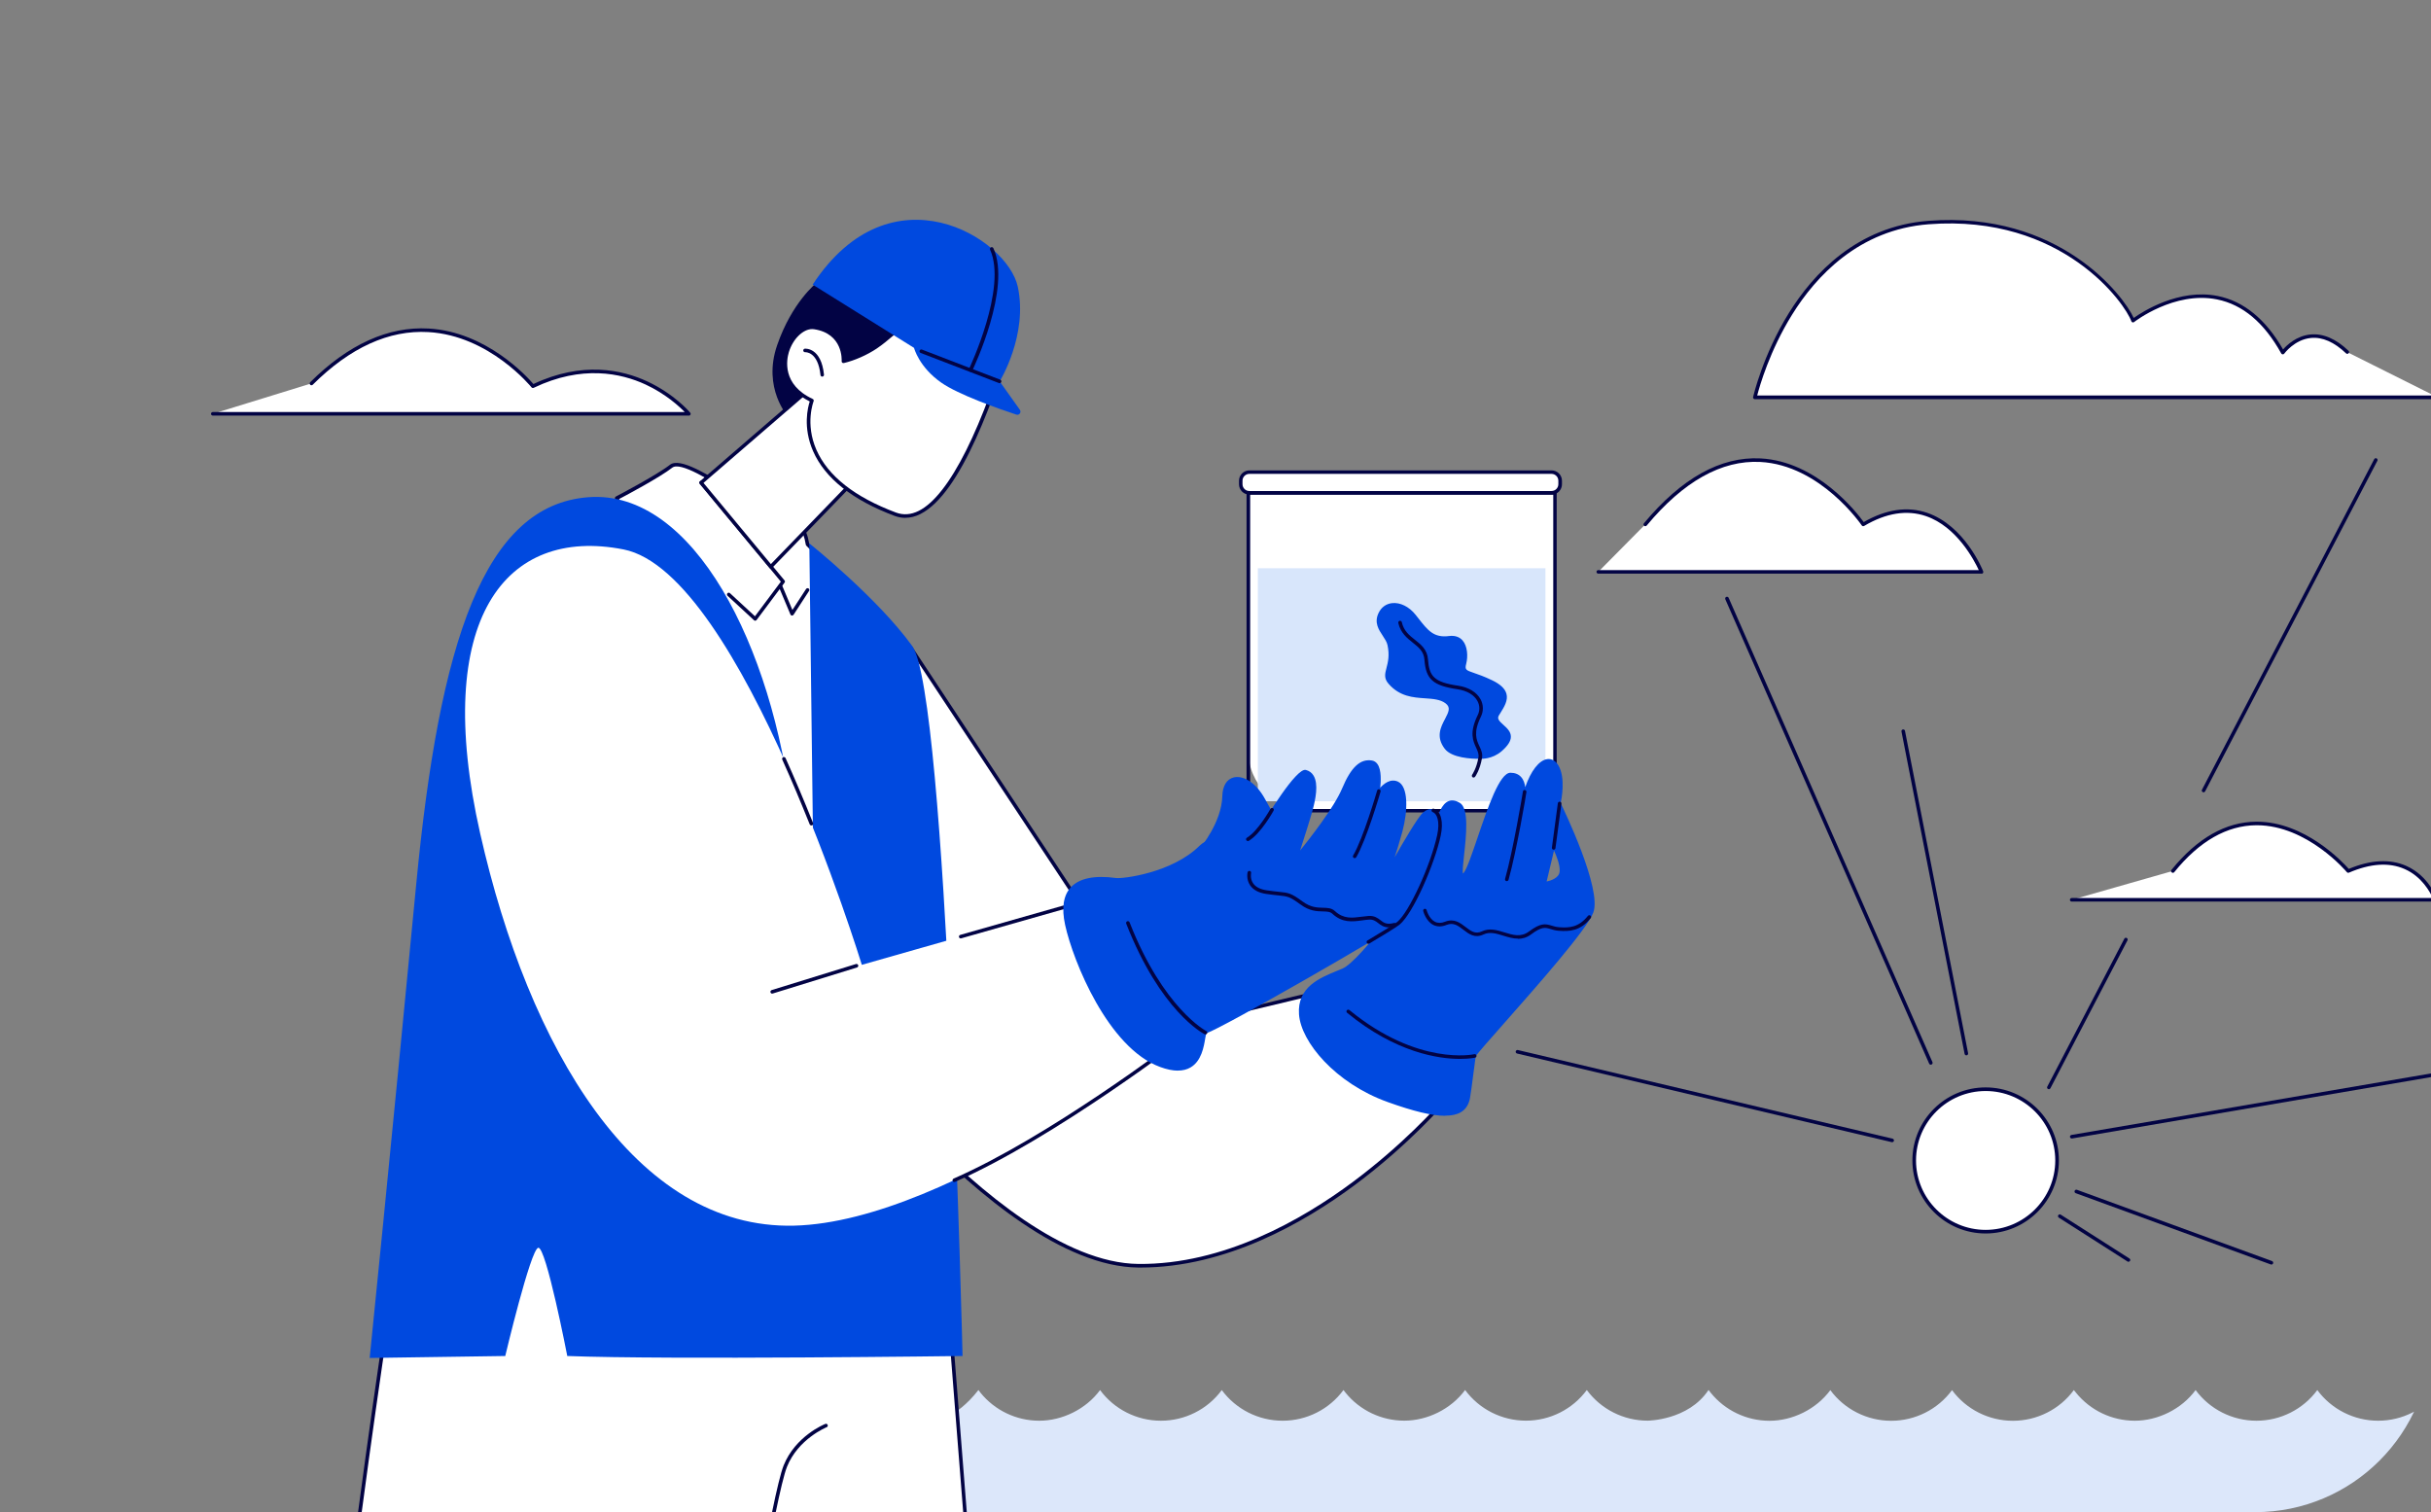<svg width="553" height="344" viewBox="0 0 553 344" fill="none" xmlns="http://www.w3.org/2000/svg">
<rect x="0" y="0" width="553" height="344" fill="#808080" stroke="none"/>
<g clip-path="url(#clip0_6002_1045)">
<path d="M388.69 316.243C388.844 316.451 388.997 316.646 389.151 316.841C392.402 320.863 397.313 323.214 402.518 323.214C407.723 323.214 413.123 320.626 416.36 316.243C419.597 320.626 424.732 323.214 430.202 323.214C435.672 323.214 440.807 320.626 444.044 316.243C447.281 320.626 452.416 323.214 457.886 323.214C463.356 323.214 468.518 320.626 471.756 316.229C471.909 316.438 472.091 316.632 472.244 316.827C475.495 320.849 480.407 323.2 485.612 323.2C490.816 323.2 496.216 320.612 499.454 316.229C502.691 320.612 507.826 323.2 513.295 323.2C518.765 323.2 523.9 320.612 527.137 316.229C530.375 320.612 535.51 323.2 540.979 323.2C546.449 323.2 551.584 320.612 554.821 316.229L555.003 388.005H219.168L212.526 323.187C212.526 323.187 217.312 322.978 222.573 316.215C222.726 316.424 222.88 316.632 223.033 316.827C226.285 320.849 231.196 323.2 236.401 323.2C241.606 323.2 247.006 320.612 250.243 316.229C253.48 320.612 258.615 323.2 264.085 323.2C269.555 323.2 274.689 320.612 277.927 316.229C281.164 320.612 286.299 323.2 291.769 323.2C297.238 323.2 302.373 320.612 305.611 316.215C305.764 316.424 305.918 316.618 306.071 316.813C309.322 320.835 314.234 323.187 319.439 323.187C324.643 323.187 330.043 320.598 333.281 316.215C336.518 320.598 341.653 323.187 347.122 323.187C352.592 323.187 357.727 320.598 360.964 316.215C364.202 320.598 369.337 323.187 374.806 323.187C374.806 323.187 384.058 323.145 388.648 316.215L388.69 316.243Z" fill="#DCE7FA"/>
<path d="M215.666 295.3L222.936 387.601H76.159C76.159 387.601 89.387 281.454 94.675 263.642C99.963 245.845 215.666 295.286 215.666 295.286V295.3Z" fill="white"/>
<path d="M76.172 388.018C76.172 388.018 76.144 388.018 76.116 388.018C75.892 387.991 75.739 387.782 75.767 387.559C75.892 386.502 89.051 281.176 94.297 263.545C94.688 262.237 95.637 261.221 97.102 260.539C115.144 252.092 211.73 293.185 215.833 294.938C215.972 294.994 216.07 295.133 216.084 295.286L223.354 387.587C223.368 387.81 223.2 388.005 222.977 388.018C222.754 388.032 222.558 387.865 222.545 387.643L215.289 295.578C209.944 293.31 114.753 253.164 97.451 261.263C96.181 261.861 95.4 262.682 95.079 263.767C89.86 281.329 76.716 386.599 76.576 387.657C76.548 387.865 76.381 388.018 76.172 388.018Z" fill="#020344"/>
<path d="M168.726 385.375C168.726 385.375 168.684 385.375 168.656 385.375C168.433 385.333 168.28 385.124 168.321 384.902C168.614 383.065 175.633 339.955 178.256 333.387C180.935 326.707 187.466 324.035 187.745 323.924C187.954 323.841 188.191 323.938 188.275 324.147C188.359 324.355 188.261 324.592 188.052 324.676C187.982 324.703 181.563 327.333 179.024 333.679C176.428 340.15 169.201 384.568 169.131 385.013C169.103 385.208 168.921 385.361 168.726 385.361V385.375Z" fill="#020344"/>
<path d="M283.969 112.104H353.709V170.813C353.709 178.327 347.597 184.422 340.062 184.422H297.602C290.067 184.422 283.955 178.327 283.955 170.813V112.104H283.969Z" fill="white"/>
<path d="M349.732 184.825H287.959C285.531 184.825 283.564 182.863 283.564 180.442V112.103C283.564 111.88 283.745 111.699 283.969 111.699H353.709C353.932 111.699 354.113 111.88 354.113 112.103V180.442C354.113 182.863 352.146 184.825 349.718 184.825H349.732ZM284.387 112.52V180.456C284.387 182.418 285.992 184.032 287.973 184.032H349.746C351.713 184.032 353.332 182.432 353.332 180.456V112.52H284.401H284.387Z" fill="#020344"/>
<path d="M287.959 182.278C286.954 182.278 286.131 181.457 286.131 180.455V129.274H351.559V180.455C351.559 181.457 350.736 182.278 349.731 182.278H287.959Z" fill="#D8E6FB"/>
<path d="M352.537 107.4H284.597C283.295 107.4 282.239 108.453 282.239 109.752V109.766C282.239 111.065 283.295 112.118 284.597 112.118H352.537C353.839 112.118 354.895 111.065 354.895 109.766V109.752C354.895 108.453 353.839 107.4 352.537 107.4Z" fill="white"/>
<path d="M352.955 112.52H284.206C282.908 112.52 281.848 111.463 281.848 110.169V109.361C281.848 108.067 282.908 107.01 284.206 107.01H352.955C354.253 107.01 355.313 108.067 355.313 109.361V110.169C355.313 111.463 354.253 112.52 352.955 112.52ZM284.192 107.803C283.341 107.803 282.643 108.499 282.643 109.348V110.155C282.643 111.004 283.341 111.699 284.192 111.699H352.941C353.792 111.699 354.49 111.004 354.49 110.155V109.348C354.49 108.499 353.792 107.803 352.941 107.803H284.192Z" fill="#020344"/>
<path d="M336.727 172.413C336.727 172.413 330.658 172.621 328.816 170.214C325.16 165.413 332.011 162.157 328.955 159.819C325.9 157.495 320.193 160.223 315.992 155.38C314.053 153.14 316.872 151.581 315.825 146.697C315.351 144.498 312.281 142.703 313.76 139.558C315.239 136.413 319.272 136.719 321.853 139.962C324.42 143.204 325.76 145.361 329.625 144.86C333.49 144.359 333.909 148.548 333.323 150.913C332.723 153.279 334.076 152.388 339.323 154.907C344.569 157.426 342.239 160.209 340.774 162.63C339.309 165.051 346.997 165.9 341.43 170.729C339.309 172.566 336.741 172.399 336.741 172.399L336.727 172.413Z" fill="#0049DF"/>
<path d="M336.295 172.621C334.844 172.621 330.253 172.454 328.648 170.339C326.569 167.626 327.755 165.358 328.718 163.549C329.583 161.893 330.03 160.905 328.83 160C327.644 159.096 325.969 158.984 324.183 158.859C321.462 158.678 318.378 158.469 315.839 155.519C314.778 154.295 315.057 153.251 315.406 151.915C315.727 150.663 316.132 149.104 315.63 146.753C315.476 146.029 315.016 145.347 314.541 144.624C313.62 143.232 312.56 141.646 313.578 139.489C314.192 138.167 315.295 137.36 316.662 137.207C318.504 136.998 320.555 138.014 322.02 139.864C322.216 140.115 322.397 140.352 322.592 140.588C324.811 143.427 326.151 145.138 329.611 144.693C330.923 144.526 331.955 144.86 332.681 145.667C333.853 146.989 333.951 149.355 333.532 150.997C333.183 152.361 333.462 152.458 335.276 153.084C336.253 153.418 337.592 153.877 339.42 154.754C341.276 155.645 342.337 156.633 342.672 157.788C343.118 159.318 342.155 160.835 341.318 162.185C341.192 162.38 341.081 162.575 340.955 162.769C340.509 163.507 341.053 164.063 341.988 164.898C342.783 165.622 343.704 166.443 343.69 167.598C343.69 168.6 342.979 169.685 341.569 170.91C339.448 172.733 336.951 172.635 336.741 172.621C336.685 172.621 336.546 172.621 336.309 172.621H336.295ZM317.137 137.582C316.983 137.582 316.843 137.582 316.69 137.61C315.476 137.749 314.485 138.487 313.927 139.67C313.006 141.618 313.955 143.037 314.862 144.401C315.364 145.166 315.839 145.876 316.02 146.669C316.55 149.104 316.132 150.719 315.797 152.013C315.462 153.321 315.239 154.197 316.146 155.255C318.588 158.08 321.574 158.275 324.211 158.456C326.053 158.581 327.783 158.692 329.067 159.68C330.588 160.849 329.848 162.254 329.067 163.743C328.118 165.552 327.044 167.598 328.969 170.103C330.727 172.399 336.644 172.218 336.713 172.218C336.741 172.218 339.225 172.357 341.262 170.604C342.588 169.449 343.244 168.475 343.244 167.598C343.244 166.624 342.448 165.9 341.681 165.205C340.816 164.425 339.923 163.618 340.565 162.561C340.676 162.366 340.802 162.171 340.927 161.976C341.765 160.64 342.63 159.263 342.239 157.913C341.946 156.883 340.941 155.979 339.197 155.144C337.397 154.281 336.071 153.822 335.095 153.488C333.267 152.862 332.653 152.639 333.085 150.913C333.476 149.369 333.406 147.156 332.332 145.959C331.704 145.25 330.783 144.971 329.625 145.111C325.941 145.584 324.462 143.705 322.23 140.852C322.048 140.616 321.853 140.379 321.671 140.129C320.416 138.543 318.713 137.596 317.123 137.596L317.137 137.582Z" fill="#0049DF"/>
<path d="M335.22 176.893C335.137 176.893 335.053 176.866 334.983 176.81C334.802 176.685 334.76 176.42 334.885 176.239C334.885 176.239 335.876 174.834 336.309 172.343C336.448 171.536 336.155 170.896 335.792 170.103C335.081 168.572 334.202 166.666 336.141 162.7C336.658 161.656 336.644 160.515 336.099 159.499C335.36 158.094 333.713 157.12 331.578 156.8C325.969 155.979 324.35 154.545 324.03 150.078C323.89 148.2 322.732 147.281 321.392 146.21C320.081 145.166 318.588 143.983 318.085 141.715C318.043 141.493 318.183 141.284 318.392 141.228C318.616 141.186 318.825 141.326 318.881 141.534C319.313 143.524 320.625 144.568 321.895 145.57C323.262 146.655 324.685 147.782 324.839 150.023C325.118 153.794 326.137 155.185 331.69 155.992C334.076 156.34 335.946 157.481 336.811 159.109C337.467 160.348 337.495 161.781 336.867 163.048C335.095 166.666 335.862 168.308 336.532 169.755C336.937 170.618 337.313 171.425 337.118 172.482C336.644 175.182 335.597 176.657 335.541 176.713C335.458 176.824 335.332 176.88 335.206 176.88L335.22 176.893Z" fill="#020344"/>
<path d="M273.168 193.064C273.587 192.646 278.122 186.885 278.261 181.11C278.401 175.335 284.178 175.614 287.624 181.931C291.071 188.249 293.82 191.547 289.55 196.083C285.28 200.62 273.154 193.064 273.154 193.064H273.168Z" fill="#0049DF"/>
<path d="M285.574 197.738C280.369 197.738 273.434 193.466 273.057 193.23L272.834 193.091L273.016 192.91C273.016 192.91 277.913 187.093 278.053 181.096C278.109 178.786 279.058 177.241 280.662 176.851C282.616 176.378 285.574 177.742 287.792 181.819C288.197 182.557 288.588 183.239 288.951 183.906C291.825 189.013 293.569 192.089 289.69 196.208C288.658 197.307 287.192 197.725 285.56 197.725L285.574 197.738ZM273.476 193.007C275.095 193.967 285.602 199.979 289.397 195.943C293.067 192.047 291.392 189.055 288.602 184.115C288.225 183.461 287.834 182.765 287.444 182.028C285.337 178.159 282.504 176.837 280.76 177.255C279.351 177.589 278.513 178.994 278.458 181.109C278.332 186.439 274.495 191.81 273.476 193.007Z" fill="#0049DF"/>
<path d="M207.182 147.379L264.587 234.197L304.592 224.638L328.718 250.242C328.718 250.242 296.653 288.259 258.964 287.939C226.103 287.647 184.145 227.393 184.145 227.393L207.182 147.379Z" fill="white"/>
<path d="M259.452 288.356C259.284 288.356 259.131 288.356 258.964 288.356C241.856 288.203 222.321 271.685 208.94 257.853C194.484 242.908 183.921 227.782 183.81 227.642C183.74 227.545 183.712 227.42 183.754 227.295L206.791 147.281C206.833 147.128 206.959 147.016 207.126 146.988C207.28 146.961 207.447 147.03 207.531 147.169L264.768 233.751L304.494 224.261C304.634 224.233 304.787 224.261 304.885 224.372L329.01 249.977C329.15 250.13 329.164 250.353 329.024 250.52C328.941 250.617 320.834 260.163 308.22 269.556C296.652 278.156 278.847 288.356 259.452 288.356ZM184.591 227.322C185.749 228.978 195.921 243.2 209.54 257.282C222.796 271.003 242.149 287.382 258.977 287.535C278.317 287.716 296.164 277.502 307.717 268.902C319.075 260.455 326.75 251.883 328.173 250.255L304.452 225.096L264.684 234.6C264.517 234.642 264.35 234.572 264.252 234.433L207.335 148.352L184.591 227.322Z" fill="#020344"/>
<path d="M140.289 113.328C140.289 113.328 149.54 108.499 152.624 106.078C155.708 103.657 168.712 113.996 174.88 116.849C181.047 119.701 182.777 118.546 183.657 123.82C183.684 124.015 186.531 126.52 186.573 126.84C187.843 135.147 191.554 182.098 189.643 193.105C187.661 204.53 159.447 161.684 159.447 161.684L140.275 113.328H140.289Z" fill="white"/>
<path d="M187.996 195.443C181.396 195.443 161.429 165.385 159.126 161.892C159.112 161.865 159.098 161.851 159.084 161.823L139.912 113.467C139.828 113.272 139.912 113.049 140.108 112.952C140.205 112.91 149.359 108.109 152.387 105.743C154.689 103.934 161.163 108.026 167.443 111.992C170.345 113.814 173.08 115.54 175.075 116.472C176.694 117.224 178.005 117.697 179.066 118.073C182.108 119.172 183.378 119.631 184.075 123.667C184.229 123.847 184.731 124.335 185.15 124.724C186.685 126.199 186.964 126.505 187.005 126.77C188.219 134.757 192.001 182.042 190.075 193.174C189.852 194.468 189.28 195.22 188.401 195.401C188.275 195.429 188.15 195.443 188.01 195.443H187.996ZM159.838 161.489C166.145 171.063 183.461 195.596 188.219 194.608C188.415 194.566 189.015 194.441 189.266 193.035C191.178 182 187.438 135.091 186.21 126.951C186.043 126.7 185.136 125.837 184.592 125.309C183.378 124.14 183.322 124.07 183.294 123.875C182.68 120.229 181.787 119.909 178.801 118.838C177.726 118.448 176.387 117.975 174.74 117.21C172.689 116.264 169.94 114.524 167.024 112.687C161.554 109.236 154.759 104.95 152.917 106.397C150.126 108.582 142.535 112.632 140.833 113.522L159.852 161.489H159.838Z" fill="#020344"/>
<path d="M84.097 308.924C84.097 308.924 88.8 262.627 94.674 201.232C99.963 145.946 110.107 114.859 133.898 113.105C157.703 111.352 175.772 146.948 180.182 185.187L185.024 197.057L184.103 123.611C184.103 123.611 199.563 135.954 207.503 146.948C215.442 157.941 218.959 308.478 218.959 308.478C218.959 308.478 151.968 309.355 129.042 308.478C129.042 308.478 124.2 283.43 122.428 283.862C120.67 284.307 114.935 308.478 114.935 308.478L84.084 308.924H84.097Z" fill="#0049DF"/>
<path d="M256.648 202.234L196.047 219.489C196.047 219.489 168.726 130.263 141.838 124.989C114.949 119.715 98.205 140.811 109.228 189.598C120.252 238.386 144.489 279.701 180.629 278.824C216.768 277.948 270.211 235.199 270.211 235.199L256.662 202.234H256.648Z" fill="white"/>
<path d="M217.089 268.915C216.936 268.915 216.783 268.818 216.713 268.665C216.629 268.456 216.713 268.22 216.922 268.122C238.452 258.715 266.778 237.286 269.708 235.059L256.411 202.72L218.652 213.462C218.429 213.518 218.206 213.393 218.15 213.184C218.094 212.961 218.22 212.739 218.429 212.683L256.536 201.829C256.732 201.773 256.941 201.871 257.025 202.066L270.574 235.031C270.643 235.198 270.587 235.393 270.448 235.504C270.141 235.741 239.945 258.938 217.243 268.86C217.187 268.888 217.131 268.888 217.076 268.888L217.089 268.915Z" fill="#020344"/>
<path d="M184.564 187.776C184.396 187.776 184.243 187.678 184.187 187.525C182.122 182.376 180.029 177.409 177.95 172.803C177.852 172.594 177.95 172.357 178.159 172.26C178.369 172.162 178.606 172.26 178.703 172.469C180.782 177.102 182.889 182.07 184.955 187.233C185.038 187.442 184.941 187.678 184.731 187.762C184.676 187.776 184.634 187.79 184.578 187.79L184.564 187.776Z" fill="#020344"/>
<path d="M175.661 226.043C175.493 226.043 175.326 225.932 175.27 225.751C175.2 225.543 175.326 225.306 175.535 225.236L194.707 219.308C194.917 219.239 195.154 219.364 195.224 219.573C195.293 219.782 195.168 220.018 194.958 220.088L175.786 226.016C175.786 226.016 175.703 226.03 175.661 226.03V226.043Z" fill="#020344"/>
<path d="M159.517 109.793L178.159 132.308L171.81 140.797L165.782 135.23L159.517 109.793Z" fill="white"/>
<path d="M171.81 141.214C171.712 141.214 171.614 141.173 171.53 141.103L165.503 135.537C165.335 135.384 165.321 135.133 165.475 134.966C165.628 134.799 165.879 134.785 166.047 134.938L171.74 140.198L177.628 132.322L159.196 110.044C159.056 109.877 159.07 109.612 159.251 109.473C159.419 109.334 159.684 109.362 159.823 109.529L178.465 132.044C178.591 132.183 178.591 132.392 178.465 132.545L172.117 141.033C172.047 141.131 171.935 141.186 171.824 141.2C171.824 141.2 171.796 141.2 171.782 141.2L171.81 141.214Z" fill="#020344"/>
<path d="M177.545 133.324L180.182 139.628L183.713 134.215L177.545 133.324Z" fill="white"/>
<path d="M180.182 140.031C180.182 140.031 180.154 140.031 180.14 140.031C179.986 140.031 179.861 139.919 179.805 139.78L177.154 133.477C177.07 133.268 177.154 133.031 177.377 132.948C177.586 132.864 177.824 132.948 177.907 133.17L180.252 138.764L183.363 133.991C183.489 133.797 183.74 133.755 183.921 133.866C184.117 133.991 184.159 134.242 184.047 134.423L180.517 139.85C180.447 139.961 180.307 140.031 180.168 140.031H180.182Z" fill="#020344"/>
<path d="M354.783 182.78C354.783 182.78 356.081 177.172 354.267 174.222C352.453 171.272 348.811 173.317 346.76 180.345C346.76 180.345 347.22 176.031 343.578 176.031C339.937 176.031 335.164 196.222 333.113 198.713C331.062 201.204 335.388 184.881 331.969 182.836C328.55 180.79 327.42 185.104 326.276 188.513C325.146 191.922 322.495 200.522 322.495 200.522C322.495 200.522 309.755 218.738 305.443 220.56C301.118 222.369 295.243 224.178 295.704 230.76C296.164 237.343 304.355 246.457 315.727 250.534C327.099 254.612 333.197 255.001 334.16 249.853C334.495 248.03 335.039 243.298 335.471 240.237C337.969 236.828 360.183 213.032 362.234 207.577C364.285 202.136 354.797 182.78 354.797 182.78H354.783ZM354.992 198.337C354.769 200.383 351.56 200.801 351.56 200.801L353.43 192.897C353.43 192.897 355.216 196.292 354.992 198.337Z" fill="#0049DF"/>
<path d="M328.704 253.832C325.746 253.832 321.518 252.802 315.658 250.701C303.755 246.429 295.927 237.022 295.495 230.746C295.062 224.554 300.183 222.467 304.286 220.797C304.648 220.644 305.011 220.505 305.36 220.352C309.504 218.612 321.756 201.204 322.314 200.411C322.495 199.84 324.993 191.7 326.095 188.43L326.318 187.762C327.114 185.34 327.937 182.836 329.583 182.223C330.323 181.945 331.16 182.098 332.081 182.641C334.202 183.907 333.532 190.058 333.044 194.538C332.849 196.32 332.625 198.323 332.807 198.727C332.835 198.699 332.89 198.657 332.96 198.56C333.686 197.683 334.788 194.427 336.072 190.67C338.444 183.698 341.123 175.794 343.593 175.794C344.611 175.794 345.435 176.114 346.021 176.768C346.635 177.45 346.872 178.355 346.956 179.078C348.239 175.363 350.109 172.942 351.979 172.691C352.956 172.566 353.835 173.053 354.463 174.069C356.221 176.908 355.174 182.015 355.021 182.71C355.719 184.144 364.453 202.234 362.444 207.591C360.993 211.446 349.635 224.304 342.128 232.806C338.974 236.368 336.477 239.207 335.695 240.251C335.528 241.461 335.332 242.923 335.151 244.356C334.858 246.596 334.593 248.725 334.384 249.838C334.104 251.314 333.393 252.399 332.277 253.039C331.383 253.554 330.225 253.804 328.746 253.804L328.704 253.832ZM330.351 182.516C330.128 182.516 329.918 182.557 329.723 182.627C328.258 183.17 327.435 185.688 326.695 187.915L326.472 188.583C325.342 191.95 322.718 200.494 322.69 200.578L322.663 200.633C322.146 201.385 309.839 218.918 305.514 220.741C305.165 220.894 304.802 221.033 304.439 221.187C300.239 222.898 295.495 224.832 295.9 230.733C296.318 236.869 304.048 246.109 315.797 250.326C324.476 253.443 329.486 254.18 332.039 252.719C333.072 252.135 333.7 251.174 333.951 249.797C334.16 248.697 334.425 246.582 334.718 244.342C334.9 242.895 335.095 241.406 335.263 240.181V240.126L335.304 240.084C336.058 239.054 338.584 236.201 341.793 232.569C349.286 224.081 360.616 211.251 362.039 207.48C364.035 202.178 354.7 183.044 354.602 182.849L354.574 182.78V182.71C354.574 182.71 355.844 177.144 354.1 174.305C353.556 173.415 352.83 172.997 352.021 173.109C350.542 173.303 348.435 175.321 346.97 180.373L346.565 180.289C346.565 180.289 346.76 178.216 345.7 177.047C345.198 176.49 344.486 176.212 343.579 176.212C341.416 176.212 338.542 184.645 336.449 190.809C335.151 194.608 334.049 197.878 333.267 198.824C333.17 198.936 332.918 199.256 332.639 199.131C332.193 198.936 332.263 197.85 332.639 194.497C333.086 190.364 333.77 184.116 331.872 182.989C331.314 182.655 330.811 182.488 330.351 182.488V182.516ZM351.295 201.037L353.36 192.326L353.612 192.813C353.681 192.952 355.425 196.292 355.188 198.365C354.951 200.536 351.714 200.981 351.588 200.995L351.295 201.037ZM353.5 193.495L351.825 200.536C352.593 200.383 354.616 199.812 354.784 198.31C354.951 196.807 353.974 194.497 353.5 193.495Z" fill="#0049DF"/>
<path d="M342.769 200.452C342.769 200.452 342.699 200.452 342.657 200.438C342.434 200.382 342.308 200.16 342.378 199.937C344.234 193.299 346.369 180.525 346.425 180.107C346.425 179.885 346.606 179.718 346.829 179.718C347.053 179.718 347.234 179.913 347.234 180.135C347.234 180.414 344.987 193.647 343.16 200.146C343.104 200.327 342.95 200.438 342.769 200.438V200.452Z" fill="#020344"/>
<path d="M353.43 193.3C353.43 193.3 353.388 193.3 353.374 193.3C353.151 193.272 352.997 193.063 353.025 192.841L354.378 182.724C354.406 182.502 354.616 182.348 354.839 182.376C355.062 182.404 355.216 182.613 355.188 182.836L353.834 192.952C353.806 193.161 353.625 193.3 353.43 193.3Z" fill="#020344"/>
<path d="M332.136 240.891C327.225 240.891 317.527 239.485 306.434 230.399C306.267 230.259 306.239 229.995 306.378 229.828C306.518 229.661 306.783 229.633 306.95 229.772C322.578 242.589 335.248 239.861 335.374 239.819C335.597 239.764 335.806 239.903 335.862 240.126C335.918 240.348 335.778 240.557 335.555 240.613C335.513 240.613 334.285 240.891 332.136 240.891Z" fill="#020344"/>
<path d="M345.294 213.533C344.15 213.533 343.034 213.185 341.987 212.865C340.397 212.364 338.876 211.905 337.453 212.587C335.485 213.519 334.104 212.448 332.89 211.516C331.676 210.583 330.643 209.776 329.039 210.416C327.936 210.862 326.932 210.848 326.052 210.416C324.35 209.553 323.778 207.341 323.75 207.244C323.694 207.021 323.834 206.812 324.043 206.756C324.266 206.701 324.49 206.84 324.532 207.049C324.532 207.063 325.048 208.997 326.415 209.693C327.071 210.027 327.853 210.027 328.732 209.679C330.769 208.872 332.164 209.943 333.392 210.889C334.578 211.794 335.597 212.587 337.104 211.877C338.834 211.056 340.564 211.599 342.239 212.114C344.164 212.712 345.978 213.269 347.792 211.919C350.443 209.943 351.476 210.124 352.955 210.569C353.443 210.722 353.96 210.875 354.629 210.931C356.96 211.098 359.081 211.015 361.215 208.357C361.355 208.176 361.62 208.148 361.788 208.287C361.969 208.426 361.997 208.677 361.857 208.858C359.471 211.822 357.057 211.919 354.574 211.738C353.806 211.683 353.22 211.502 352.718 211.349C351.518 210.987 350.736 210.736 348.281 212.573C347.29 213.311 346.285 213.575 345.308 213.575L345.294 213.533Z" fill="#020344"/>
<path d="M253.87 199.938C255.042 200.105 266.526 198.992 273.028 192.507C275.694 189.849 287.066 187.971 287.066 187.971C287.066 187.971 294.852 174.82 296.973 175.349C300.308 176.184 299.108 181.542 298.396 184.199C297.684 186.857 295.201 194.455 295.201 194.455C295.201 194.455 303.182 184.895 305.484 179.413C307.787 173.93 309.922 172.872 312.043 173.22C314.763 173.665 313.633 179.941 313.633 179.941C313.633 179.941 315.587 176.936 317.889 177.993C320.164 179.037 320.024 184.533 318.782 189.139C317.54 193.745 316.298 197.099 316.298 197.099C316.298 197.099 322.173 186.523 323.75 185.062C326.052 182.933 328.368 185.062 327.294 190.016C325.843 196.765 320.903 207.703 318.07 210.013C315.238 212.309 276.991 234.212 274.187 234.893C273.587 236.619 273.852 246.151 263.931 242.519C252.559 238.345 244.424 219.336 242.456 210.388C240.489 201.455 245.624 198.797 253.842 199.924L253.87 199.938Z" fill="#0049DF"/>
<path d="M267.95 243.562C266.764 243.562 265.411 243.284 263.904 242.727C252.099 238.4 244.132 218.751 242.304 210.457C241.452 206.589 241.885 203.695 243.587 201.858C245.513 199.784 248.987 199.075 253.913 199.743C255.364 199.937 266.639 198.615 272.904 192.367C275.485 189.793 285.783 187.984 286.955 187.789C287.96 186.092 294.881 174.611 297.043 175.154C297.825 175.349 298.425 175.794 298.816 176.462C299.974 178.41 299.248 181.833 298.606 184.241C298.062 186.286 296.443 191.31 295.746 193.481C297.727 191.031 303.448 183.782 305.318 179.329C307.341 174.514 309.434 172.566 312.099 173.011C312.602 173.094 313.02 173.373 313.341 173.818C314.304 175.182 314.123 177.881 313.969 179.217C314.723 178.368 316.258 177.019 318.002 177.812C320.374 178.911 320.304 184.366 319.006 189.195C318.365 191.56 317.723 193.606 317.248 195.039C319.034 191.894 322.467 185.994 323.639 184.923C324.588 184.046 325.592 183.823 326.402 184.282C327.42 184.867 328.244 186.69 327.518 190.071C326.123 196.584 321.267 207.716 318.225 210.179C315.727 212.197 278.109 233.877 274.383 235.074C274.313 235.324 274.243 235.714 274.174 236.159C273.853 238.121 273.308 241.392 270.811 242.839C270.001 243.312 269.039 243.548 267.95 243.548V243.562ZM250.55 199.896C247.48 199.896 245.248 200.647 243.88 202.122C242.276 203.862 241.871 206.631 242.694 210.36C244.508 218.584 252.406 238.066 264.043 242.338C266.82 243.354 269.025 243.409 270.615 242.491C272.946 241.141 273.462 237.982 273.783 236.09C273.867 235.547 273.95 235.102 274.034 234.837L274.076 234.74L274.188 234.712C277.16 233.989 315.476 211.905 317.988 209.873C320.695 207.674 325.662 196.904 327.141 190.002C327.825 186.829 327.072 185.131 326.22 184.658C325.579 184.296 324.741 184.505 323.932 185.243C322.397 186.648 316.578 197.113 316.523 197.224L316.146 197.057C316.146 197.057 317.402 193.648 318.63 189.111C319.858 184.561 319.997 179.189 317.848 178.201C315.727 177.227 313.871 180.038 313.844 180.08L313.299 180.929L313.481 179.941C313.481 179.941 314.206 175.752 313.034 174.096C312.783 173.735 312.462 173.526 312.058 173.456C310.411 173.178 308.192 173.623 305.709 179.523C303.42 184.978 295.467 194.51 295.383 194.608L294.699 195.415L295.034 194.413C295.062 194.343 297.518 186.787 298.23 184.157C298.592 182.807 299.681 178.716 298.481 176.685C298.132 176.1 297.63 175.724 296.96 175.558C295.509 175.196 290.248 183.058 287.276 188.081L287.234 188.165H287.136C287.025 188.193 275.792 190.085 273.211 192.66C266.415 199.436 254.764 200.271 253.885 200.146C252.699 199.979 251.597 199.91 250.592 199.91L250.55 199.896Z" fill="#0049DF"/>
<path d="M311.275 214.702C311.136 214.702 310.996 214.633 310.927 214.507C310.815 214.312 310.871 214.062 311.066 213.951C314.834 211.71 317.248 210.207 317.848 209.72C320.527 207.55 325.452 196.835 326.931 189.96C327.601 186.843 326.876 185.076 325.913 184.742C325.703 184.673 325.592 184.436 325.662 184.227C325.731 184.019 325.969 183.907 326.178 183.977C327.797 184.533 328.41 186.955 327.727 190.127C326.317 196.668 321.434 207.856 318.364 210.347C317.555 211.001 314.178 213.046 311.499 214.646C311.429 214.688 311.359 214.702 311.289 214.702H311.275Z" fill="#020344"/>
<path d="M308.164 195.22C308.095 195.22 308.025 195.206 307.955 195.164C307.76 195.053 307.69 194.802 307.816 194.608C310.076 190.809 313.243 179.955 313.271 179.843C313.327 179.621 313.564 179.509 313.774 179.565C313.997 179.635 314.109 179.857 314.053 180.066C313.927 180.511 310.816 191.129 308.513 195.025C308.443 195.15 308.304 195.22 308.164 195.22Z" fill="#020344"/>
<path d="M315.95 210.973C314.792 210.973 314.122 210.458 313.522 209.999C312.922 209.54 312.406 209.136 311.373 209.206C310.857 209.234 310.327 209.317 309.797 209.387C307.606 209.679 305.345 209.971 303.085 207.87C302.569 207.383 301.885 207.369 300.936 207.341C299.569 207.313 297.88 207.272 295.843 205.769C293.387 203.96 292.941 203.918 290.806 203.695C290.094 203.626 289.229 203.528 288.043 203.361C286.313 203.111 285.085 202.443 284.373 201.399C283.438 200.022 283.787 198.505 283.801 198.435C283.857 198.213 284.08 198.087 284.29 198.129C284.513 198.185 284.638 198.393 284.597 198.616C284.597 198.616 284.317 199.869 285.057 200.94C285.629 201.789 286.676 202.318 288.169 202.54C289.327 202.707 290.192 202.805 290.89 202.874C293.094 203.097 293.694 203.153 296.331 205.101C298.159 206.437 299.638 206.478 300.95 206.506C301.955 206.534 302.89 206.548 303.643 207.244C305.625 209.094 307.606 208.83 309.699 208.552C310.229 208.482 310.773 208.413 311.318 208.371C312.657 208.287 313.383 208.844 314.025 209.331C314.778 209.915 315.42 210.416 317.094 209.971C317.318 209.915 317.541 210.041 317.597 210.263C317.653 210.486 317.527 210.709 317.304 210.764C316.787 210.903 316.341 210.959 315.95 210.959V210.973Z" fill="#020344"/>
<path d="M283.857 191.325C283.718 191.325 283.578 191.255 283.509 191.13C283.397 190.935 283.453 190.684 283.648 190.573C286.188 189.056 288.978 184.047 289.006 184.005C289.118 183.81 289.369 183.741 289.564 183.852C289.76 183.963 289.83 184.214 289.718 184.409C289.606 184.617 286.802 189.655 284.067 191.283C283.997 191.325 283.927 191.338 283.857 191.338V191.325Z" fill="#020344"/>
<path d="M274.215 235.325C274.215 235.325 274.09 235.311 274.034 235.283C273.629 235.075 263.987 230.023 256.187 210.11C256.103 209.902 256.215 209.665 256.424 209.582C256.634 209.498 256.871 209.609 256.955 209.818C264.629 229.411 274.313 234.518 274.41 234.56C274.606 234.657 274.69 234.908 274.592 235.103C274.522 235.242 274.383 235.325 274.229 235.325H274.215Z" fill="#020344"/>
<path d="M179.261 94.765C179.261 94.765 173.401 88.336 176.777 78.553C180.14 68.771 185.708 64.387 185.708 64.387C185.708 64.387 201.378 61.757 205.759 65.695C210.154 69.634 206.485 84.092 206.485 84.092L191.401 99.427L179.247 94.751L179.261 94.765Z" fill="#020344"/>
<path d="M159.461 109.807L185.694 87.181L199.871 103.587L175.34 128.941L159.461 109.807Z" fill="white"/>
<path d="M175.341 129.345C175.341 129.345 175.341 129.345 175.327 129.345C175.215 129.345 175.104 129.289 175.034 129.192L159.169 110.072C159.029 109.905 159.043 109.655 159.211 109.502L185.429 86.861C185.513 86.791 185.625 86.764 185.722 86.764C185.834 86.764 185.932 86.819 186.001 86.903L200.178 103.309C200.318 103.462 200.304 103.713 200.164 103.852L175.634 129.206C175.55 129.289 175.453 129.331 175.341 129.331V129.345ZM160.034 109.863L175.355 128.329L199.313 103.574L185.639 87.752L160.02 109.863H160.034Z" fill="#020344"/>
<path d="M191.861 82.198C191.861 82.198 192.35 75.547 185.219 74.489C179.987 73.71 173.763 86.025 184.689 91.118C184.689 91.118 178.089 107.385 203.652 116.973C216.238 121.704 227.415 85.58 231.057 72.903C231.057 72.903 221.122 68.923 208.885 72.304C205.271 73.306 203.024 76.382 199.215 78.956C197.289 80.264 194.471 81.586 191.861 82.184V82.198Z" fill="white"/>
<path d="M205.927 117.809C205.118 117.809 204.308 117.656 203.513 117.364C193.913 113.759 187.676 108.806 184.969 102.655C182.583 97.214 183.769 92.622 184.201 91.328C178.452 88.475 177.559 83.577 178.676 79.875C179.778 76.243 182.68 73.683 185.29 74.073C191.471 74.991 192.211 79.987 192.28 81.656C194.513 81.058 197.039 79.917 198.992 78.609C200.359 77.691 201.504 76.716 202.62 75.77C204.559 74.128 206.387 72.57 208.787 71.916C221.011 68.534 231.113 72.486 231.225 72.528C231.42 72.612 231.518 72.82 231.462 73.015C226.453 90.507 218.555 112.326 209.373 116.932C208.229 117.517 207.071 117.795 205.941 117.795L205.927 117.809ZM184.745 74.866C182.666 74.866 180.35 77.12 179.443 80.126C178.941 81.796 177.838 87.487 184.871 90.757C185.066 90.855 185.164 91.077 185.08 91.272C185.066 91.328 183.085 96.365 185.722 102.349C188.331 108.277 194.415 113.078 203.806 116.598C205.494 117.224 207.239 117.099 209.011 116.209C215.918 112.744 223.578 97.465 230.569 73.154C228.727 72.514 219.699 69.745 208.997 72.695C206.778 73.307 205.09 74.74 203.136 76.397C202.006 77.357 200.834 78.345 199.439 79.291C197.262 80.752 194.401 82.018 191.959 82.589C191.834 82.617 191.694 82.589 191.597 82.505C191.499 82.422 191.443 82.297 191.457 82.171C191.471 81.921 191.82 75.882 185.164 74.894C185.025 74.88 184.899 74.866 184.759 74.866H184.745Z" fill="#020344"/>
<path d="M183.126 79.708C183.126 79.708 186.433 79.402 187.033 85.26L183.126 79.708Z" fill="white"/>
<path d="M187.047 85.677C186.838 85.677 186.656 85.524 186.643 85.316C186.084 79.916 183.196 80.125 183.168 80.125C182.945 80.139 182.749 79.986 182.722 79.763C182.708 79.541 182.861 79.346 183.084 79.318C183.238 79.318 186.81 79.054 187.438 85.232C187.466 85.455 187.298 85.65 187.075 85.677C187.061 85.677 187.047 85.677 187.033 85.677H187.047Z" fill="#020344"/>
<path d="M184.843 64.735L207.922 79.137C207.922 79.137 209.024 83.493 214.131 87.055C218.024 89.783 227.108 92.969 231.196 94.319C231.852 94.542 232.396 93.79 232.006 93.234L227.401 86.763C227.401 86.763 233.917 76.215 231.517 65.194C229.117 54.173 202.731 37.6 184.87 64.735H184.843Z" fill="#0049DF"/>
<path d="M227.387 87.166C227.387 87.166 227.289 87.166 227.233 87.139L209.429 80.292C209.219 80.209 209.108 79.972 209.192 79.763C209.275 79.555 209.512 79.443 209.722 79.527L227.527 86.373C227.736 86.457 227.847 86.693 227.764 86.902C227.708 87.069 227.54 87.166 227.387 87.166Z" fill="#020344"/>
<path d="M220.787 84.564C220.787 84.564 220.661 84.564 220.605 84.523C220.396 84.425 220.312 84.189 220.41 83.98C220.494 83.799 229.173 65.5 225.224 56.803C225.126 56.594 225.224 56.358 225.433 56.26C225.643 56.163 225.88 56.26 225.977 56.469C230.08 65.528 221.526 83.576 221.163 84.342C221.094 84.495 220.954 84.578 220.801 84.578L220.787 84.564Z" fill="#020344"/>
<path d="M533.961 80.112C525.31 71.846 519.296 80.237 519.296 80.237C506.152 56.455 485.208 72.973 485.208 72.973C483.952 69.369 469.775 48.273 438.7 50.639C407.626 53.004 399.198 90.395 399.198 90.395H554.515L533.961 80.112Z" fill="white"/>
<path d="M554.514 90.813H399.197C399.072 90.813 398.96 90.757 398.876 90.66C398.793 90.562 398.765 90.437 398.793 90.312C398.821 90.215 400.983 80.794 406.942 71.192C412.453 62.314 422.444 51.474 438.658 50.236C468.561 47.953 483.114 67.365 485.375 72.333C487.328 70.942 495.63 65.556 504.491 67.338C510.421 68.534 515.403 72.626 519.351 79.5C520.203 78.512 522.421 76.383 525.631 76.09C528.477 75.826 531.379 77.078 534.24 79.806C534.407 79.959 534.407 80.223 534.24 80.376C534.086 80.543 533.821 80.543 533.668 80.376C530.989 77.816 528.296 76.633 525.7 76.884C521.961 77.231 519.645 80.418 519.617 80.446C519.533 80.557 519.393 80.627 519.268 80.613C519.128 80.613 519.003 80.529 518.933 80.404C515.068 73.419 510.17 69.286 504.337 68.117C494.612 66.155 485.542 73.196 485.458 73.266C485.361 73.349 485.221 73.377 485.096 73.335C484.97 73.293 484.872 73.196 484.83 73.071C483.491 69.202 469.272 48.677 438.742 51.015C422.863 52.225 413.067 62.871 407.653 71.596C402.546 79.82 400.258 87.905 399.728 89.964H554.528C554.752 89.964 554.933 90.145 554.933 90.368C554.933 90.59 554.752 90.771 554.528 90.771L554.514 90.813Z" fill="#020344"/>
<path d="M494.291 198.128C513.993 173.79 534.198 198.128 534.198 198.128C549.533 191.56 554.026 204.697 554.026 204.697H471.281L494.291 198.128Z" fill="white"/>
<path d="M554.012 205.101H471.267C471.044 205.101 470.863 204.92 470.863 204.697C470.863 204.474 471.044 204.293 471.267 204.293H553.398C552.798 202.944 550.9 199.409 547.007 197.698C543.491 196.139 539.221 196.417 534.337 198.519C534.17 198.588 533.975 198.546 533.863 198.407C533.779 198.296 524.863 187.734 513.379 187.734C513.337 187.734 513.295 187.734 513.267 187.734C506.57 187.776 500.291 191.366 494.598 198.407C494.458 198.588 494.193 198.616 494.025 198.463C493.844 198.324 493.816 198.059 493.97 197.892C499.83 190.656 506.319 186.969 513.267 186.927C513.309 186.927 513.351 186.927 513.379 186.927C524.291 186.927 532.886 196.083 534.295 197.67C539.291 195.582 543.686 195.36 547.356 196.974C552.519 199.256 554.319 204.363 554.403 204.586C554.444 204.711 554.43 204.85 554.347 204.948C554.277 205.059 554.151 205.115 554.012 205.115V205.101Z" fill="#020344"/>
<path d="M423.839 119.283C423.839 119.283 401.681 86.331 374.276 119.283L363.574 130.095H450.756C450.756 130.095 442.16 108.471 423.839 119.283Z" fill="white"/>
<path d="M450.756 130.5H363.575C363.351 130.5 363.17 130.319 363.17 130.096C363.17 129.874 363.351 129.693 363.575 129.693H450.129C449.138 127.55 445.161 119.813 438.101 117.405C433.789 115.93 429.059 116.682 424.049 119.646C423.868 119.757 423.617 119.701 423.505 119.52C423.407 119.381 414.1 105.786 400.412 105.09C391.635 104.645 382.942 109.515 374.584 119.562C374.444 119.729 374.179 119.757 374.012 119.618C373.844 119.479 373.817 119.214 373.956 119.047C382.496 108.792 391.412 103.824 400.454 104.283C413.375 104.937 422.445 116.682 423.952 118.769C429.059 115.847 433.901 115.137 438.366 116.654C446.919 119.576 450.966 129.54 451.133 129.971C451.189 130.096 451.161 130.235 451.091 130.347C451.022 130.458 450.882 130.528 450.756 130.528V130.5Z" fill="#020344"/>
<path d="M48.405 94.138H156.698C156.698 94.138 142.787 77.509 121.228 87.848C121.228 87.848 98.665 59.558 70.842 87.222L48.405 94.138Z" fill="white"/>
<path d="M156.698 94.541H48.405C48.181 94.541 48 94.36 48 94.138C48 93.915 48.181 93.734 48.405 93.734H155.763C154.508 92.454 151.41 89.587 146.847 87.472C141.308 84.912 132.391 82.95 121.41 88.223C121.242 88.307 121.033 88.265 120.907 88.112C120.81 88.001 111.363 76.34 97.451 75.546C88.493 75.032 79.633 79.067 71.135 87.528C70.981 87.681 70.716 87.681 70.563 87.528C70.409 87.375 70.409 87.11 70.563 86.957C79.242 78.329 88.312 74.225 97.507 74.739C110.624 75.491 119.847 85.635 121.34 87.361C132.489 82.115 141.559 84.132 147.224 86.762C153.405 89.629 156.866 93.72 157.019 93.887C157.117 94.012 157.145 94.179 157.075 94.318C157.005 94.458 156.866 94.555 156.712 94.555L156.698 94.541Z" fill="#020344"/>
<path d="M484.189 287.049C484.119 287.049 484.035 287.035 483.966 286.979L468.338 277.002C468.142 276.876 468.086 276.626 468.212 276.445C468.338 276.25 468.589 276.195 468.77 276.32L484.398 286.297C484.594 286.422 484.649 286.673 484.524 286.854C484.44 286.979 484.314 287.035 484.175 287.035L484.189 287.049Z" fill="#020344"/>
<path d="M516.686 287.674C516.686 287.674 516.589 287.674 516.547 287.646L472.174 271.435C471.965 271.351 471.853 271.129 471.937 270.906C472.021 270.697 472.244 270.586 472.467 270.669L516.84 286.881C517.049 286.964 517.161 287.187 517.077 287.41C517.021 287.577 516.854 287.674 516.7 287.674H516.686Z" fill="#020344"/>
<path d="M467.947 263.998C467.947 255.048 460.672 247.793 451.698 247.793C442.724 247.793 435.449 255.048 435.449 263.998C435.449 272.947 442.724 280.202 451.698 280.202C460.672 280.202 467.947 272.947 467.947 263.998Z" fill="white"/>
<path d="M451.69 280.605C442.509 280.605 435.03 273.147 435.03 263.99C435.03 254.834 442.509 247.375 451.69 247.375C460.872 247.375 468.351 254.834 468.351 263.99C468.351 273.147 460.872 280.605 451.69 280.605ZM451.69 248.196C442.955 248.196 435.853 255.279 435.853 263.99C435.853 272.701 442.955 279.784 451.69 279.784C460.425 279.784 467.528 272.701 467.528 263.99C467.528 255.279 460.425 248.196 451.69 248.196Z" fill="#020344"/>
<path d="M439.216 242.212C439.062 242.212 438.909 242.115 438.839 241.962L392.472 136.33C392.388 136.121 392.472 135.884 392.681 135.787C392.89 135.703 393.127 135.787 393.225 135.996L439.593 241.628C439.676 241.837 439.593 242.073 439.383 242.171C439.328 242.198 439.272 242.198 439.216 242.198V242.212Z" fill="#020344"/>
<path d="M471.282 258.995C471.086 258.995 470.919 258.856 470.877 258.661C470.835 258.438 470.989 258.229 471.212 258.188L554.445 243.952C554.668 243.91 554.877 244.063 554.919 244.286C554.961 244.509 554.808 244.718 554.584 244.759L471.351 258.995C471.351 258.995 471.31 258.995 471.282 258.995Z" fill="#020344"/>
<path d="M430.439 259.83C430.439 259.83 430.369 259.83 430.341 259.83L345.099 239.666C344.876 239.611 344.75 239.402 344.792 239.179C344.848 238.957 345.071 238.831 345.281 238.873L430.523 259.037C430.746 259.092 430.872 259.301 430.83 259.524C430.788 259.705 430.621 259.83 430.439 259.83Z" fill="#020344"/>
<path d="M447.31 240.084C447.115 240.084 446.947 239.944 446.905 239.75L432.547 166.415C432.505 166.192 432.645 165.984 432.868 165.942C433.091 165.9 433.3 166.039 433.342 166.262L447.701 239.596C447.742 239.819 447.603 240.028 447.38 240.07C447.352 240.07 447.324 240.07 447.296 240.07L447.31 240.084Z" fill="#020344"/>
<path d="M501.254 180.234C501.254 180.234 501.128 180.22 501.072 180.192C500.877 180.095 500.793 179.844 500.905 179.649L540.087 104.45C540.184 104.255 540.435 104.172 540.631 104.283C540.826 104.381 540.91 104.631 540.798 104.826L501.617 180.025C501.547 180.164 501.407 180.248 501.254 180.248V180.234Z" fill="#020344"/>
<path d="M466.063 247.779C466.063 247.779 465.937 247.765 465.882 247.737C465.686 247.64 465.602 247.389 465.714 247.195L483.24 213.547C483.337 213.352 483.589 213.269 483.784 213.38C483.979 213.477 484.063 213.728 483.951 213.923L466.426 247.57C466.356 247.709 466.216 247.793 466.063 247.793V247.779Z" fill="#020344"/>
</g>
<defs>
<clipPath id="clip0_6002_1045">
<path d="M0 0H553V304C553 326.091 535.091 344 513 344H0V0Z" fill="white"/>
</clipPath>
</defs>
</svg>
